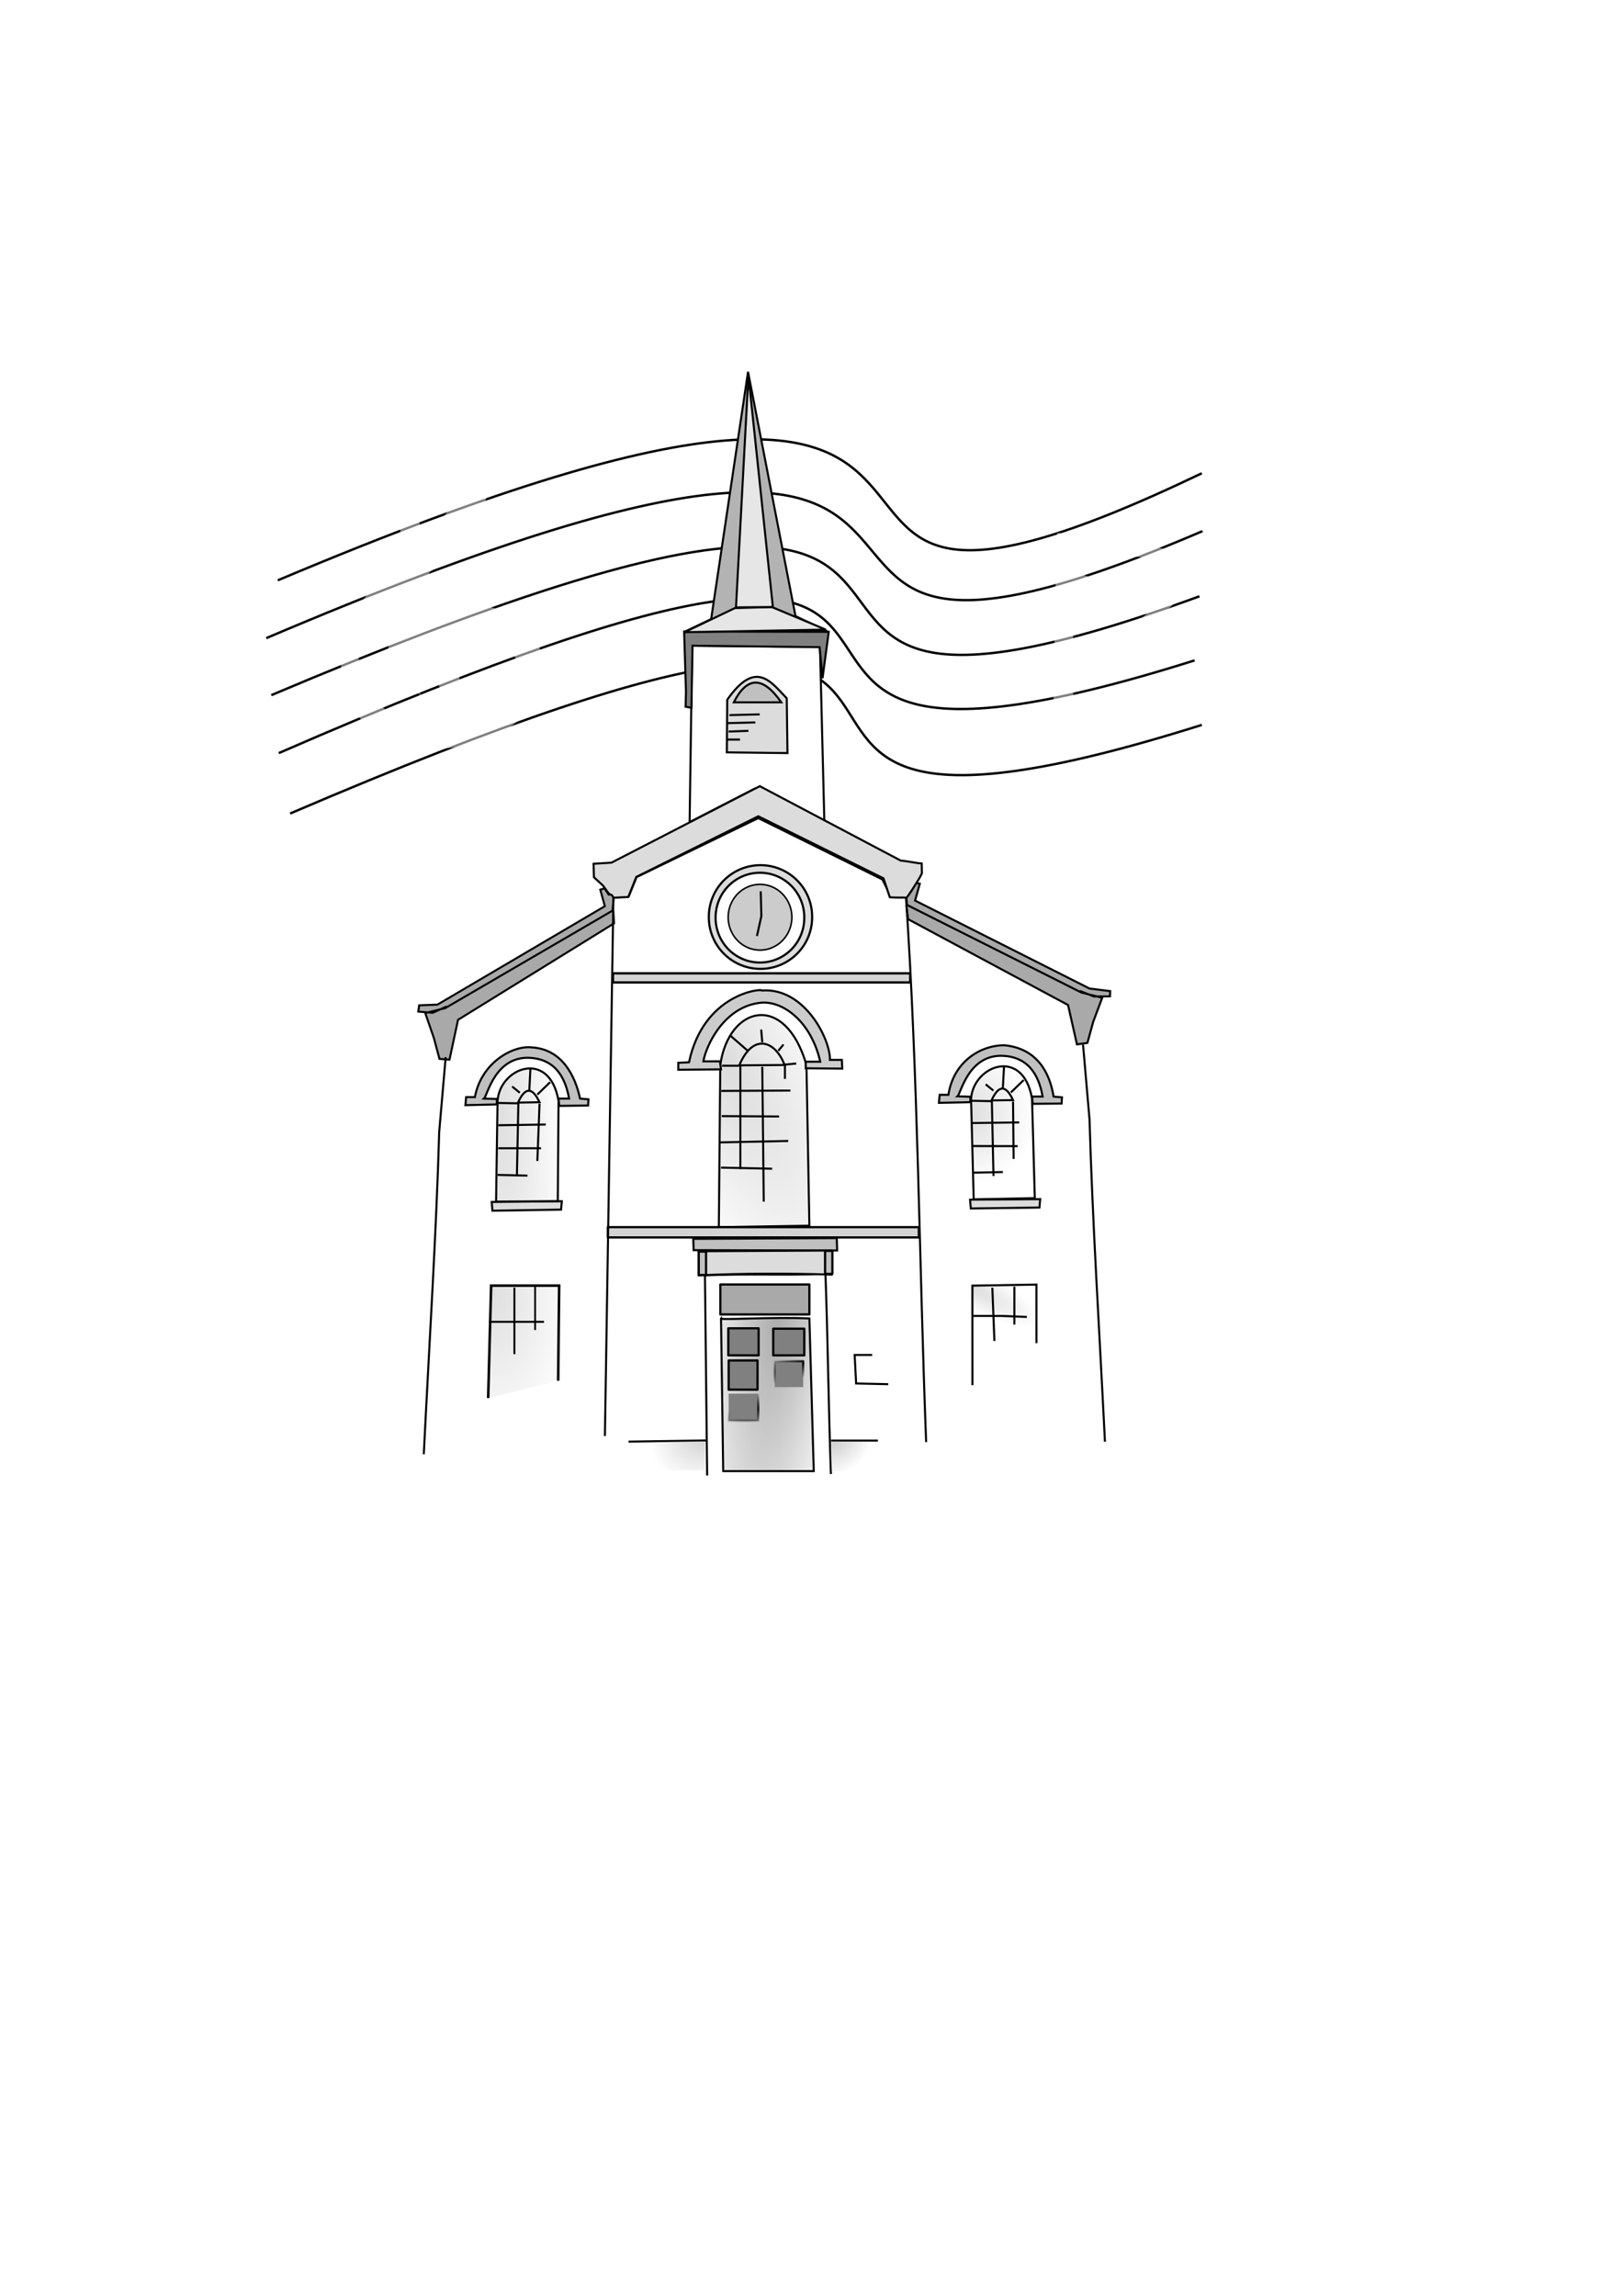 <?xml version="1.0" encoding="UTF-8" standalone="no"?>
<!-- Created with Inkscape (http://www.inkscape.org/) -->

<svg
   xmlns:dc="http://purl.org/dc/elements/1.1/"
   xmlns:cc="http://creativecommons.org/ns#"
   xmlns:rdf="http://www.w3.org/1999/02/22-rdf-syntax-ns#"
   xmlns:svg="http://www.w3.org/2000/svg"
   xmlns="http://www.w3.org/2000/svg"
   xmlns:xlink="http://www.w3.org/1999/xlink"
   xmlns:sodipodi="http://sodipodi.sourceforge.net/DTD/sodipodi-0.dtd"
   xmlns:inkscape="http://www.inkscape.org/namespaces/inkscape"
   width="210mm"
   height="297mm"
   id="svg2"
   version="1.1"
   inkscape:version="0.48.4 r9939"
   sodipodi:docname="gottjark3.svg">
  <defs
     id="defs4">
    <linearGradient
       inkscape:collect="always"
       id="linearGradient7267">
      <stop
         style="stop-color:#cccccc;stop-opacity:1;"
         offset="0"
         id="stop7269" />
      <stop
         style="stop-color:#cccccc;stop-opacity:0;"
         offset="1"
         id="stop7271" />
    </linearGradient>
    <linearGradient
       inkscape:collect="always"
       id="linearGradient7257">
      <stop
         style="stop-color:#cccccc;stop-opacity:1;"
         offset="0"
         id="stop7259" />
      <stop
         style="stop-color:#cccccc;stop-opacity:0;"
         offset="1"
         id="stop7261" />
    </linearGradient>
    <linearGradient
       inkscape:collect="always"
       id="linearGradient5860">
      <stop
         style="stop-color:#a9a9a9;stop-opacity:1;"
         offset="0"
         id="stop5862" />
      <stop
         style="stop-color:#a9a9a9;stop-opacity:0;"
         offset="1"
         id="stop5864" />
    </linearGradient>
    <linearGradient
       inkscape:collect="always"
       id="linearGradient3524">
      <stop
         style="stop-color:#dcdcdc;stop-opacity:1;"
         offset="0"
         id="stop3526" />
      <stop
         style="stop-color:#dcdcdc;stop-opacity:0;"
         offset="1"
         id="stop3528" />
    </linearGradient>
    <linearGradient
       inkscape:collect="always"
       id="linearGradient3516">
      <stop
         style="stop-color:#dcdcdc;stop-opacity:1;"
         offset="0"
         id="stop3518" />
      <stop
         style="stop-color:#dcdcdc;stop-opacity:0;"
         offset="1"
         id="stop3520" />
    </linearGradient>
    <linearGradient
       inkscape:collect="always"
       id="linearGradient3508">
      <stop
         style="stop-color:#dcdcdc;stop-opacity:1;"
         offset="0"
         id="stop3510" />
      <stop
         style="stop-color:#dcdcdc;stop-opacity:0;"
         offset="1"
         id="stop3512" />
    </linearGradient>
    <linearGradient
       inkscape:collect="always"
       id="linearGradient3500">
      <stop
         style="stop-color:#dcdcdc;stop-opacity:1;"
         offset="0"
         id="stop3502" />
      <stop
         style="stop-color:#dcdcdc;stop-opacity:0;"
         offset="1"
         id="stop3504" />
    </linearGradient>
    <linearGradient
       inkscape:collect="always"
       id="linearGradient3494">
      <stop
         style="stop-color:#dcdcdc;stop-opacity:1;"
         offset="0"
         id="stop3496" />
      <stop
         style="stop-color:#dcdcdc;stop-opacity:0;"
         offset="1"
         id="stop3498" />
    </linearGradient>
    <linearGradient
       inkscape:collect="always"
       id="linearGradient3470">
      <stop
         style="stop-color:#000000;stop-opacity:1;"
         offset="0"
         id="stop3472" />
      <stop
         style="stop-color:#000000;stop-opacity:0;"
         offset="1"
         id="stop3474" />
    </linearGradient>
    <linearGradient
       inkscape:collect="always"
       id="linearGradient3462">
      <stop
         style="stop-color:#000000;stop-opacity:1;"
         offset="0"
         id="stop3464" />
      <stop
         style="stop-color:#000000;stop-opacity:0;"
         offset="1"
         id="stop3466" />
    </linearGradient>
    <filter
       id="filter6055"
       inkscape:label="Translucent"
       inkscape:menu="Bevels"
       inkscape:menu-tooltip="Illuminated translucent plastic or glass effect"
       x="-0.25"
       y="-0.25"
       width="1.5"
       height="1.5"
       color-interpolation-filters="sRGB">
      <feBlend
         id="feBlend6057"
         in2="SourceGraphic"
         mode="screen"
         result="result1" />
      <feGaussianBlur
         id="feGaussianBlur6059"
         stdDeviation="8"
         result="result6" />
      <feComposite
         id="feComposite6061"
         in2="SourceGraphic"
         operator="xor"
         in="result6" />
      <feGaussianBlur
         id="feGaussianBlur6063"
         stdDeviation="5"
         result="result2" />
      <feComposite
         id="feComposite6065"
         in2="result1"
         operator="atop"
         result="result92" />
      <feComposite
         id="feComposite6067"
         in2="result92"
         operator="xor"
         in="result2"
         result="result4" />
      <feGaussianBlur
         id="feGaussianBlur6069"
         stdDeviation="1"
         result="result3"
         in="result4" />
      <feSpecularLighting
         id="feSpecularLighting6071"
         surfaceScale="3"
         specularConstant="1.5"
         specularExponent="45"
         result="result5">
        <fePointLight
           id="fePointLight6073"
           x="-5000"
           y="-8000"
           z="20000" />
      </feSpecularLighting>
      <feComposite
         id="feComposite6075"
         in2="SourceGraphic"
         operator="in"
         result="result93" />
      <feComposite
         id="feComposite6077"
         in2="result93"
         operator="arithmetic"
         k2="1"
         k3="2"
         in="result3"
         result="result94" />
      <feComposite
         id="feComposite6079"
         in2="result94"
         operator="atop"
         in="result5"
         result="result95" />
      <feBlend
         id="feBlend6081"
         in2="result95"
         mode="screen" />
    </filter>
    <filter
       id="filter6100"
       inkscape:label="Translucent"
       inkscape:menu="Bevels"
       inkscape:menu-tooltip="Illuminated translucent plastic or glass effect"
       x="-0.25"
       y="-0.25"
       width="1.5"
       height="1.5"
       color-interpolation-filters="sRGB">
      <feBlend
         id="feBlend6102"
         in2="SourceGraphic"
         mode="screen"
         result="result1" />
      <feGaussianBlur
         id="feGaussianBlur6104"
         stdDeviation="8"
         result="result6" />
      <feComposite
         id="feComposite6106"
         in2="SourceGraphic"
         operator="xor"
         in="result6" />
      <feGaussianBlur
         id="feGaussianBlur6108"
         stdDeviation="5"
         result="result2" />
      <feComposite
         id="feComposite6110"
         in2="result1"
         operator="atop"
         result="result92" />
      <feComposite
         id="feComposite6112"
         in2="result92"
         operator="xor"
         in="result2"
         result="result4" />
      <feGaussianBlur
         id="feGaussianBlur6114"
         stdDeviation="1"
         result="result3"
         in="result4" />
      <feSpecularLighting
         id="feSpecularLighting6116"
         surfaceScale="3"
         specularConstant="1.5"
         specularExponent="45"
         result="result5">
        <fePointLight
           id="fePointLight6118"
           x="-5000"
           y="-8000"
           z="20000" />
      </feSpecularLighting>
      <feComposite
         id="feComposite6120"
         in2="SourceGraphic"
         operator="in"
         result="result93" />
      <feComposite
         id="feComposite6122"
         in2="result93"
         operator="arithmetic"
         k2="1"
         k3="2"
         in="result3"
         result="result94" />
      <feComposite
         id="feComposite6124"
         in2="result94"
         operator="atop"
         in="result5"
         result="result95" />
      <feBlend
         id="feBlend6126"
         in2="result95"
         mode="screen" />
    </filter>
    <filter
       id="filter6427"
       y="-0.25"
       height="1.5"
       inkscape:menu-tooltip="Darkens the edge with an inner blur and adds a flexible glow"
       inkscape:menu="Shadows and Glows"
       inkscape:label="Dark and Glow"
       color-interpolation-filters="sRGB">
      <feGaussianBlur
         id="feGaussianBlur6429"
         stdDeviation="5"
         result="result6" />
      <feComposite
         id="feComposite6431"
         in2="result6"
         result="result8"
         in="SourceGraphic"
         operator="atop" />
      <feComposite
         id="feComposite6433"
         in2="SourceAlpha"
         result="result9"
         operator="over"
         in="result8" />
      <feColorMatrix
         id="feColorMatrix6435"
         values="1 0 0 0 0 0 1 0 0 0 0 0 1 0 0 0 0 0 1 0 "
         result="result10" />
      <feBlend
         id="feBlend6437"
         in2="result6"
         in="result10"
         mode="normal" />
    </filter>
    <filter
       id="filter6467"
       inkscape:label="Translucent"
       inkscape:menu="Bevels"
       inkscape:menu-tooltip="Illuminated translucent plastic or glass effect"
       x="-0.25"
       y="-0.25"
       width="1.5"
       height="1.5"
       color-interpolation-filters="sRGB">
      <feBlend
         id="feBlend6469"
         in2="SourceGraphic"
         mode="screen"
         result="result1" />
      <feGaussianBlur
         id="feGaussianBlur6471"
         stdDeviation="8"
         result="result6" />
      <feComposite
         id="feComposite6473"
         in2="SourceGraphic"
         operator="xor"
         in="result6" />
      <feGaussianBlur
         id="feGaussianBlur6475"
         stdDeviation="5"
         result="result2" />
      <feComposite
         id="feComposite6477"
         in2="result1"
         operator="atop"
         result="result92" />
      <feComposite
         id="feComposite6479"
         in2="result92"
         operator="xor"
         in="result2"
         result="result4" />
      <feGaussianBlur
         id="feGaussianBlur6481"
         stdDeviation="1"
         result="result3"
         in="result4" />
      <feSpecularLighting
         id="feSpecularLighting6483"
         surfaceScale="3"
         specularConstant="1.5"
         specularExponent="45"
         result="result5">
        <fePointLight
           id="fePointLight6485"
           x="-5000"
           y="-8000"
           z="20000" />
      </feSpecularLighting>
      <feComposite
         id="feComposite6487"
         in2="SourceGraphic"
         operator="in"
         result="result93" />
      <feComposite
         id="feComposite6489"
         in2="result93"
         operator="arithmetic"
         k2="1"
         k3="2"
         in="result3"
         result="result94" />
      <feComposite
         id="feComposite6491"
         in2="result94"
         operator="atop"
         in="result5"
         result="result95" />
      <feBlend
         id="feBlend6493"
         in2="result95"
         mode="screen" />
    </filter>
    <filter
       id="filter6467-3"
       inkscape:label="Translucent"
       inkscape:menu="Bevels"
       inkscape:menu-tooltip="Illuminated translucent plastic or glass effect"
       x="-0.25"
       y="-0.25"
       width="1.5"
       height="1.5"
       color-interpolation-filters="sRGB">
      <feBlend
         id="feBlend6469-3"
         in2="SourceGraphic"
         mode="screen"
         result="result1" />
      <feGaussianBlur
         id="feGaussianBlur6471-1"
         stdDeviation="8"
         result="result6" />
      <feComposite
         id="feComposite6473-1"
         in2="SourceGraphic"
         operator="xor"
         in="result6" />
      <feGaussianBlur
         id="feGaussianBlur6475-9"
         stdDeviation="5"
         result="result2" />
      <feComposite
         id="feComposite6477-5"
         in2="result1"
         operator="atop"
         result="result92" />
      <feComposite
         id="feComposite6479-0"
         in2="result92"
         operator="xor"
         in="result2"
         result="result4" />
      <feGaussianBlur
         id="feGaussianBlur6481-0"
         stdDeviation="1"
         result="result3"
         in="result4" />
      <feSpecularLighting
         id="feSpecularLighting6483-5"
         surfaceScale="3"
         specularConstant="1.5"
         specularExponent="45"
         result="result5">
        <fePointLight
           id="fePointLight6485-5"
           x="-5000"
           y="-8000"
           z="20000" />
      </feSpecularLighting>
      <feComposite
         id="feComposite6487-7"
         in2="SourceGraphic"
         operator="in"
         result="result93" />
      <feComposite
         k4="0"
         k1="0"
         id="feComposite6489-3"
         in2="result93"
         operator="arithmetic"
         k2="1"
         k3="2"
         in="result3"
         result="result94" />
      <feComposite
         id="feComposite6491-7"
         in2="result94"
         operator="atop"
         in="result5"
         result="result95" />
      <feBlend
         id="feBlend6493-2"
         in2="result95"
         mode="screen" />
    </filter>
    <filter
       id="filter6467-3-1"
       inkscape:label="Translucent"
       inkscape:menu="Bevels"
       inkscape:menu-tooltip="Illuminated translucent plastic or glass effect"
       x="-0.25"
       y="-0.25"
       width="1.5"
       height="1.5"
       color-interpolation-filters="sRGB">
      <feBlend
         id="feBlend6469-3-0"
         in2="SourceGraphic"
         mode="screen"
         result="result1" />
      <feGaussianBlur
         id="feGaussianBlur6471-1-2"
         stdDeviation="8"
         result="result6" />
      <feComposite
         id="feComposite6473-1-0"
         in2="SourceGraphic"
         operator="xor"
         in="result6" />
      <feGaussianBlur
         id="feGaussianBlur6475-9-9"
         stdDeviation="5"
         result="result2" />
      <feComposite
         id="feComposite6477-5-5"
         in2="result1"
         operator="atop"
         result="result92" />
      <feComposite
         id="feComposite6479-0-9"
         in2="result92"
         operator="xor"
         in="result2"
         result="result4" />
      <feGaussianBlur
         id="feGaussianBlur6481-0-7"
         stdDeviation="1"
         result="result3"
         in="result4" />
      <feSpecularLighting
         id="feSpecularLighting6483-5-4"
         surfaceScale="3"
         specularConstant="1.5"
         specularExponent="45"
         result="result5">
        <fePointLight
           id="fePointLight6485-5-1"
           x="-5000"
           y="-8000"
           z="20000" />
      </feSpecularLighting>
      <feComposite
         id="feComposite6487-7-5"
         in2="SourceGraphic"
         operator="in"
         result="result93" />
      <feComposite
         k4="0"
         k1="0"
         id="feComposite6489-3-6"
         in2="result93"
         operator="arithmetic"
         k2="1"
         k3="2"
         in="result3"
         result="result94" />
      <feComposite
         id="feComposite6491-7-6"
         in2="result94"
         operator="atop"
         in="result5"
         result="result95" />
      <feBlend
         id="feBlend6493-2-3"
         in2="result95"
         mode="screen" />
    </filter>
    <filter
       id="filter6467-3-6"
       inkscape:label="Translucent"
       inkscape:menu="Bevels"
       inkscape:menu-tooltip="Illuminated translucent plastic or glass effect"
       x="-0.25"
       y="-0.25"
       width="1.5"
       height="1.5"
       color-interpolation-filters="sRGB">
      <feBlend
         id="feBlend6469-3-7"
         in2="SourceGraphic"
         mode="screen"
         result="result1" />
      <feGaussianBlur
         id="feGaussianBlur6471-1-3"
         stdDeviation="8"
         result="result6" />
      <feComposite
         id="feComposite6473-1-05"
         in2="SourceGraphic"
         operator="xor"
         in="result6" />
      <feGaussianBlur
         id="feGaussianBlur6475-9-8"
         stdDeviation="5"
         result="result2" />
      <feComposite
         id="feComposite6477-5-0"
         in2="result1"
         operator="atop"
         result="result92" />
      <feComposite
         id="feComposite6479-0-7"
         in2="result92"
         operator="xor"
         in="result2"
         result="result4" />
      <feGaussianBlur
         id="feGaussianBlur6481-0-4"
         stdDeviation="1"
         result="result3"
         in="result4" />
      <feSpecularLighting
         id="feSpecularLighting6483-5-2"
         surfaceScale="3"
         specularConstant="1.5"
         specularExponent="45"
         result="result5">
        <fePointLight
           id="fePointLight6485-5-4"
           x="-5000"
           y="-8000"
           z="20000" />
      </feSpecularLighting>
      <feComposite
         id="feComposite6487-7-2"
         in2="SourceGraphic"
         operator="in"
         result="result93" />
      <feComposite
         k4="0"
         k1="0"
         id="feComposite6489-3-0"
         in2="result93"
         operator="arithmetic"
         k2="1"
         k3="2"
         in="result3"
         result="result94" />
      <feComposite
         id="feComposite6491-7-67"
         in2="result94"
         operator="atop"
         in="result5"
         result="result95" />
      <feBlend
         id="feBlend6493-2-2"
         in2="result95"
         mode="screen" />
    </filter>
    <filter
       id="filter6467-3-3"
       inkscape:label="Translucent"
       inkscape:menu="Bevels"
       inkscape:menu-tooltip="Illuminated translucent plastic or glass effect"
       x="-0.25"
       y="-0.25"
       width="1.5"
       height="1.5"
       color-interpolation-filters="sRGB">
      <feBlend
         id="feBlend6469-3-4"
         in2="SourceGraphic"
         mode="screen"
         result="result1" />
      <feGaussianBlur
         id="feGaussianBlur6471-1-1"
         stdDeviation="8"
         result="result6" />
      <feComposite
         id="feComposite6473-1-7"
         in2="SourceGraphic"
         operator="xor"
         in="result6" />
      <feGaussianBlur
         id="feGaussianBlur6475-9-7"
         stdDeviation="5"
         result="result2" />
      <feComposite
         id="feComposite6477-5-9"
         in2="result1"
         operator="atop"
         result="result92" />
      <feComposite
         id="feComposite6479-0-6"
         in2="result92"
         operator="xor"
         in="result2"
         result="result4" />
      <feGaussianBlur
         id="feGaussianBlur6481-0-42"
         stdDeviation="1"
         result="result3"
         in="result4" />
      <feSpecularLighting
         id="feSpecularLighting6483-5-9"
         surfaceScale="3"
         specularConstant="1.5"
         specularExponent="45"
         result="result5">
        <fePointLight
           id="fePointLight6485-5-0"
           x="-5000"
           y="-8000"
           z="20000" />
      </feSpecularLighting>
      <feComposite
         id="feComposite6487-7-0"
         in2="SourceGraphic"
         operator="in"
         result="result93" />
      <feComposite
         k4="0"
         k1="0"
         id="feComposite6489-3-5"
         in2="result93"
         operator="arithmetic"
         k2="1"
         k3="2"
         in="result3"
         result="result94" />
      <feComposite
         id="feComposite6491-7-1"
         in2="result94"
         operator="atop"
         in="result5"
         result="result95" />
      <feBlend
         id="feBlend6493-2-21"
         in2="result95"
         mode="screen" />
    </filter>
    <radialGradient
       inkscape:collect="always"
       xlink:href="#linearGradient7257"
       id="radialGradient7263"
       cx="343.5"
       cy="713.033"
       fx="343.5"
       fy="713.033"
       r="15.463"
       gradientTransform="matrix(-1.643,0.796,-0.662,-1.367,1381.473,1401.95)"
       gradientUnits="userSpaceOnUse" />
    <radialGradient
       inkscape:collect="always"
       xlink:href="#linearGradient7267"
       id="radialGradient7273"
       cx="373.588"
       cy="735.916"
       fx="373.588"
       fy="735.916"
       r="10.25"
       gradientTransform="matrix(0.878,1.317,-1.666,1.111,1305.864,-604.955)"
       gradientUnits="userSpaceOnUse" />
    <filter
       id="filter7301"
       inkscape:label="Specular light"
       inkscape:menu="ABCs"
       inkscape:menu-tooltip="Basic specular bevel to use for building textures"
       color-interpolation-filters="sRGB">
      <feGaussianBlur
         id="feGaussianBlur7303"
         result="result0"
         in="SourceAlpha"
         stdDeviation="6" />
      <feSpecularLighting
         id="feSpecularLighting7305"
         specularExponent="25"
         specularConstant="1"
         surfaceScale="10"
         lighting-color="rgb(255,255,255)"
         result="result1"
         in="result0">
        <feDistantLight
           id="feDistantLight7307"
           azimuth="235"
           elevation="45" />
      </feSpecularLighting>
      <feComposite
         id="feComposite7309"
         in2="result1"
         k3="1"
         k2="1"
         operator="arithmetic"
         result="result4"
         in="SourceGraphic" />
      <feComposite
         id="feComposite7311"
         in2="SourceAlpha"
         operator="in"
         result="result2"
         in="result4" />
    </filter>
    <filter
       id="filter7313"
       inkscape:label="Specular light"
       inkscape:menu="ABCs"
       inkscape:menu-tooltip="Basic specular bevel to use for building textures"
       color-interpolation-filters="sRGB">
      <feGaussianBlur
         id="feGaussianBlur7315"
         result="result0"
         in="SourceAlpha"
         stdDeviation="6" />
      <feSpecularLighting
         id="feSpecularLighting7317"
         specularExponent="25"
         specularConstant="1"
         surfaceScale="10"
         lighting-color="rgb(255,255,255)"
         result="result1"
         in="result0">
        <feDistantLight
           id="feDistantLight7319"
           azimuth="235"
           elevation="45" />
      </feSpecularLighting>
      <feComposite
         id="feComposite7321"
         in2="result1"
         k3="1"
         k2="1"
         operator="arithmetic"
         result="result4"
         in="SourceGraphic" />
      <feComposite
         id="feComposite7323"
         in2="SourceAlpha"
         operator="in"
         result="result2"
         in="result4" />
    </filter>
    <radialGradient
       inkscape:collect="always"
       xlink:href="#linearGradient3524"
       id="radialGradient7351"
       gradientUnits="userSpaceOnUse"
       gradientTransform="matrix(2.004,1.05,-0.289,0.535,-325.674,-204.734)"
       cx="486.786"
       cy="604.185"
       fx="486.786"
       fy="604.185"
       r="16.662" />
    <radialGradient
       inkscape:collect="always"
       xlink:href="#linearGradient3516"
       id="radialGradient7354"
       gradientUnits="userSpaceOnUse"
       gradientTransform="matrix(1.301,4.145,-1.905,1.84,1067.114,-1507.93)"
       cx="246.786"
       cy="603.671"
       fx="246.786"
       fy="603.671"
       r="18.683" />
    <radialGradient
       inkscape:collect="always"
       xlink:href="#linearGradient3508"
       id="radialGradient7371"
       gradientUnits="userSpaceOnUse"
       gradientTransform="matrix(1.354,1.725,-1.649,1.294,693.745,-974.819)"
       cx="482.857"
       cy="530.574"
       fx="482.857"
       fy="530.574"
       r="15.768" />
    <radialGradient
       inkscape:collect="always"
       xlink:href="#linearGradient3462"
       id="radialGradient7376"
       gradientUnits="userSpaceOnUse"
       gradientTransform="matrix(-2.922,1.234,-0.358,-0.847,1737.865,776.49)"
       cx="384.868"
       cy="665.905"
       fx="384.868"
       fy="665.905"
       r="7.778" />
    <radialGradient
       inkscape:collect="always"
       xlink:href="#linearGradient3470"
       id="radialGradient7379"
       gradientUnits="userSpaceOnUse"
       gradientTransform="matrix(-3.43,1.076,-0.274,-0.875,1954.815,796.237)"
       cx="403.556"
       cy="644.781"
       fx="403.556"
       fy="644.781"
       r="7.51" />
    <radialGradient
       inkscape:collect="always"
       xlink:href="#linearGradient3500"
       id="radialGradient7421"
       gradientUnits="userSpaceOnUse"
       gradientTransform="matrix(0.951,10.781,-2.088,0.184,1095.611,-2273.649)"
       cx="251.429"
       cy="523.54"
       fx="251.429"
       fy="523.54"
       r="15.768" />
    <radialGradient
       inkscape:collect="always"
       xlink:href="#linearGradient5860"
       id="radialGradient7435"
       gradientUnits="userSpaceOnUse"
       gradientTransform="matrix(-0.741,7.449,-1.628,-0.162,1700.717,-2173.291)"
       cx="390.929"
       cy="632.723"
       fx="390.929"
       fy="632.723"
       r="23.19" />
    <radialGradient
       inkscape:collect="always"
       xlink:href="#linearGradient3494"
       id="radialGradient7438"
       gradientUnits="userSpaceOnUse"
       gradientTransform="matrix(2.713,5.804,-2.094,0.979,444.265,-2098.386)"
       cx="364.286"
       cy="514.765"
       fx="364.286"
       fy="514.765"
       r="22.643" />
    <filter
       id="filter7496"
       inkscape:label="Warm inside"
       inkscape:menu="Morphology"
       inkscape:menu-tooltip="Blurred colorized contour, filled inside"
       color-interpolation-filters="sRGB">
      <feColorMatrix
         id="feColorMatrix7498"
         values="1 0 0 0 0 0 1 0 0 0 0 0 1 0 0 0 0 0 1 0 "
         result="fbSourceGraphic" />
      <feGaussianBlur
         id="feGaussianBlur7500"
         stdDeviation="3"
         result="result1" />
      <feOffset
         id="feOffset7502"
         dx="2"
         dy="2"
         result="result6" />
      <feComposite
         id="feComposite7504"
         in2="result1"
         k2="2"
         operator="in"
         result="result2"
         in="result6" />
      <feColorMatrix
         id="feColorMatrix7506"
         values="110"
         result="result3"
         type="hueRotate" />
      <feBlend
         id="feBlend7508"
         in2="result3"
         mode="screen"
         in="result2"
         result="result4" />
      <feConvolveMatrix
         id="feConvolveMatrix7510"
         order="3 3"
         kernelMatrix="-2 0 2 0 4 0 2 0 2"
         divisor="2"
         bias="0"
         targetX="0"
         in="result4"
         result="result5" />
      <feComposite
         id="feComposite7512"
         in2="result5"
         operator="atop"
         in="result2" />
    </filter>
    <filter
       id="filter7514"
       inkscape:label="Warm inside"
       inkscape:menu="Morphology"
       inkscape:menu-tooltip="Blurred colorized contour, filled inside"
       color-interpolation-filters="sRGB">
      <feColorMatrix
         id="feColorMatrix7516"
         values="1 0 0 0 0 0 1 0 0 0 0 0 1 0 0 0 0 0 1 0 "
         result="fbSourceGraphic" />
      <feGaussianBlur
         id="feGaussianBlur7518"
         stdDeviation="3"
         result="result1" />
      <feOffset
         id="feOffset7520"
         dx="2"
         dy="2"
         result="result6" />
      <feComposite
         id="feComposite7522"
         in2="result1"
         k2="2"
         operator="in"
         result="result2"
         in="result6" />
      <feColorMatrix
         id="feColorMatrix7524"
         values="110"
         result="result3"
         type="hueRotate" />
      <feBlend
         id="feBlend7526"
         in2="result3"
         mode="screen"
         in="result2"
         result="result4" />
      <feConvolveMatrix
         id="feConvolveMatrix7528"
         order="3 3"
         kernelMatrix="-2 0 2 0 4 0 2 0 2"
         divisor="2"
         bias="0"
         targetX="0"
         in="result4"
         result="result5" />
      <feComposite
         id="feComposite7530"
         in2="result5"
         operator="atop"
         in="result2" />
    </filter>
    <filter
       id="filter7558"
       inkscape:label="Raised border"
       inkscape:menu="Bevels"
       inkscape:menu-tooltip="Strongly raised border around a flat surface"
       height="1.5"
       width="1.5"
       y="-0.25"
       x="-0.25"
       color-interpolation-filters="sRGB">
      <feGaussianBlur
         id="feGaussianBlur7560"
         stdDeviation="4"
         result="result1" />
      <feComposite
         id="feComposite7562"
         in2="result1"
         in="result1"
         result="result4"
         operator="in" />
      <feGaussianBlur
         id="feGaussianBlur7564"
         stdDeviation="2"
         result="result6"
         in="result4" />
      <feComposite
         id="feComposite7566"
         in2="result4"
         operator="xor"
         in="result6"
         result="result8" />
      <feComposite
         id="feComposite7568"
         in2="result8"
         operator="atop"
         result="fbSourceGraphic"
         in="result4" />
      <feSpecularLighting
         id="feSpecularLighting7570"
         specularExponent="10"
         specularConstant="1.3"
         surfaceScale="3"
         lighting-color="rgb(255,255,255)"
         result="result1"
         in="fbSourceGraphic">
        <feDistantLight
           id="feDistantLight7572"
           azimuth="235"
           elevation="55" />
      </feSpecularLighting>
      <feComposite
         id="feComposite7574"
         in2="fbSourceGraphic"
         operator="atop"
         result="result2"
         in="result1" />
      <feComposite
         id="feComposite7576"
         in2="result2"
         k3="1"
         k2="1"
         operator="arithmetic"
         result="result4"
         in="fbSourceGraphic" />
      <feComposite
         id="feComposite7578"
         in2="SourceGraphic"
         operator="over"
         in="result4"
         result="result9" />
      <feBlend
         id="feBlend7580"
         in2="result2"
         mode="multiply" />
    </filter>
    <filter
       id="filter7582"
       inkscape:label="Ridged border"
       inkscape:menu="Bevels"
       inkscape:menu-tooltip="Ridged border with inner bevel"
       color-interpolation-filters="sRGB">
      <feMorphology
         id="feMorphology7584"
         radius="4.3"
         in="SourceAlpha"
         result="result91" />
      <feComposite
         id="feComposite7586"
         in2="result91"
         operator="out"
         in="SourceGraphic" />
      <feGaussianBlur
         id="feGaussianBlur7588"
         result="result0"
         stdDeviation="1.2" />
      <feDiffuseLighting
         id="feDiffuseLighting7590"
         diffuseConstant="1"
         result="result92">
        <feDistantLight
           id="feDistantLight7592"
           elevation="66"
           azimuth="225" />
      </feDiffuseLighting>
      <feBlend
         id="feBlend7594"
         in2="SourceGraphic"
         mode="multiply"
         result="result93" />
      <feComposite
         id="feComposite7596"
         in2="SourceAlpha"
         operator="in" />
    </filter>
    <filter
       id="filter7598"
       inkscape:label="Ridged border"
       inkscape:menu="Bevels"
       inkscape:menu-tooltip="Ridged border with inner bevel"
       color-interpolation-filters="sRGB">
      <feMorphology
         id="feMorphology7600"
         radius="4.3"
         in="SourceAlpha"
         result="result91" />
      <feComposite
         id="feComposite7602"
         in2="result91"
         operator="out"
         in="SourceGraphic" />
      <feGaussianBlur
         id="feGaussianBlur7604"
         result="result0"
         stdDeviation="1.2" />
      <feDiffuseLighting
         id="feDiffuseLighting7606"
         diffuseConstant="1"
         result="result92">
        <feDistantLight
           id="feDistantLight7608"
           elevation="66"
           azimuth="225" />
      </feDiffuseLighting>
      <feBlend
         id="feBlend7610"
         in2="SourceGraphic"
         mode="multiply"
         result="result93" />
      <feComposite
         id="feComposite7612"
         in2="SourceAlpha"
         operator="in" />
    </filter>
    <filter
       id="filter7614"
       inkscape:label="Ridged border"
       inkscape:menu="Bevels"
       inkscape:menu-tooltip="Ridged border with inner bevel"
       color-interpolation-filters="sRGB">
      <feMorphology
         id="feMorphology7616"
         radius="4.3"
         in="SourceAlpha"
         result="result91" />
      <feComposite
         id="feComposite7618"
         in2="result91"
         operator="out"
         in="SourceGraphic" />
      <feGaussianBlur
         id="feGaussianBlur7620"
         result="result0"
         stdDeviation="1.2" />
      <feDiffuseLighting
         id="feDiffuseLighting7622"
         diffuseConstant="1"
         result="result92">
        <feDistantLight
           id="feDistantLight7624"
           elevation="66"
           azimuth="225" />
      </feDiffuseLighting>
      <feBlend
         id="feBlend7626"
         in2="SourceGraphic"
         mode="multiply"
         result="result93" />
      <feComposite
         id="feComposite7628"
         in2="SourceAlpha"
         operator="in" />
    </filter>
    <filter
       id="filter7630"
       inkscape:label="Raised border"
       inkscape:menu="Bevels"
       inkscape:menu-tooltip="Strongly raised border around a flat surface"
       height="1.5"
       width="1.5"
       y="-0.25"
       x="-0.25"
       color-interpolation-filters="sRGB">
      <feGaussianBlur
         id="feGaussianBlur7632"
         stdDeviation="4"
         result="result1" />
      <feComposite
         id="feComposite7634"
         in2="result1"
         in="result1"
         result="result4"
         operator="in" />
      <feGaussianBlur
         id="feGaussianBlur7636"
         stdDeviation="2"
         result="result6"
         in="result4" />
      <feComposite
         id="feComposite7638"
         in2="result4"
         operator="xor"
         in="result6"
         result="result8" />
      <feComposite
         id="feComposite7640"
         in2="result8"
         operator="atop"
         result="fbSourceGraphic"
         in="result4" />
      <feSpecularLighting
         id="feSpecularLighting7642"
         specularExponent="10"
         specularConstant="1.3"
         surfaceScale="3"
         lighting-color="rgb(255,255,255)"
         result="result1"
         in="fbSourceGraphic">
        <feDistantLight
           id="feDistantLight7644"
           azimuth="235"
           elevation="55" />
      </feSpecularLighting>
      <feComposite
         id="feComposite7646"
         in2="fbSourceGraphic"
         operator="atop"
         result="result2"
         in="result1" />
      <feComposite
         id="feComposite7648"
         in2="result2"
         k3="1"
         k2="1"
         operator="arithmetic"
         result="result4"
         in="fbSourceGraphic" />
      <feComposite
         id="feComposite7650"
         in2="SourceGraphic"
         operator="over"
         in="result4"
         result="result9" />
      <feBlend
         id="feBlend7652"
         in2="result2"
         mode="multiply" />
    </filter>
    <filter
       id="filter7654"
       inkscape:label="Ridged border"
       inkscape:menu="Bevels"
       inkscape:menu-tooltip="Ridged border with inner bevel"
       color-interpolation-filters="sRGB">
      <feMorphology
         id="feMorphology7656"
         radius="4.3"
         in="SourceAlpha"
         result="result91" />
      <feComposite
         id="feComposite7658"
         in2="result91"
         operator="out"
         in="SourceGraphic" />
      <feGaussianBlur
         id="feGaussianBlur7660"
         result="result0"
         stdDeviation="1.2" />
      <feDiffuseLighting
         id="feDiffuseLighting7662"
         diffuseConstant="1"
         result="result92">
        <feDistantLight
           id="feDistantLight7664"
           elevation="66"
           azimuth="225" />
      </feDiffuseLighting>
      <feBlend
         id="feBlend7666"
         in2="SourceGraphic"
         mode="multiply"
         result="result93" />
      <feComposite
         id="feComposite7668"
         in2="SourceAlpha"
         operator="in" />
    </filter>
    <filter
       id="filter7838"
       inkscape:label="Bloom"
       inkscape:menu="Bevels"
       inkscape:menu-tooltip="Soft, cushion-like bevel with matte highlights"
       color-interpolation-filters="sRGB">
      <feGaussianBlur
         id="feGaussianBlur7840"
         result="result1"
         in="SourceAlpha"
         stdDeviation="2.2" />
      <feSpecularLighting
         id="feSpecularLighting7842"
         result="result0"
         specularExponent="18.1"
         specularConstant="2"
         surfaceScale="5">
        <feDistantLight
           id="feDistantLight7844"
           azimuth="225"
           elevation="24" />
      </feSpecularLighting>
      <feComposite
         id="feComposite7846"
         in2="SourceAlpha"
         result="result6"
         operator="in" />
      <feMorphology
         id="feMorphology7848"
         radius="5.7"
         operator="dilate" />
      <feGaussianBlur
         id="feGaussianBlur7850"
         result="result11"
         stdDeviation="5.7" />
      <feDiffuseLighting
         id="feDiffuseLighting7852"
         surfaceScale="5"
         result="result3"
         diffuseConstant="2"
         in="result1">
        <feDistantLight
           id="feDistantLight7854"
           elevation="25"
           azimuth="225" />
      </feDiffuseLighting>
      <feBlend
         id="feBlend7856"
         in2="SourceGraphic"
         result="result7"
         mode="multiply"
         in="result3" />
      <feComposite
         id="feComposite7858"
         in2="SourceAlpha"
         in="result7"
         operator="in"
         result="result91" />
      <feBlend
         id="feBlend7860"
         in2="result91"
         result="result9"
         mode="lighten"
         in="result6" />
      <feComposite
         id="feComposite7862"
         in2="result9"
         in="result11" />
    </filter>
    <filter
       id="filter7864"
       inkscape:label="Bloom"
       inkscape:menu="Bevels"
       inkscape:menu-tooltip="Soft, cushion-like bevel with matte highlights"
       color-interpolation-filters="sRGB">
      <feGaussianBlur
         id="feGaussianBlur7866"
         result="result1"
         in="SourceAlpha"
         stdDeviation="2.2" />
      <feSpecularLighting
         id="feSpecularLighting7868"
         result="result0"
         specularExponent="18.1"
         specularConstant="2"
         surfaceScale="5">
        <feDistantLight
           id="feDistantLight7870"
           azimuth="225"
           elevation="24" />
      </feSpecularLighting>
      <feComposite
         id="feComposite7872"
         in2="SourceAlpha"
         result="result6"
         operator="in" />
      <feMorphology
         id="feMorphology7874"
         radius="5.7"
         operator="dilate" />
      <feGaussianBlur
         id="feGaussianBlur7876"
         result="result11"
         stdDeviation="5.7" />
      <feDiffuseLighting
         id="feDiffuseLighting7878"
         surfaceScale="5"
         result="result3"
         diffuseConstant="2"
         in="result1">
        <feDistantLight
           id="feDistantLight7880"
           elevation="25"
           azimuth="225" />
      </feDiffuseLighting>
      <feBlend
         id="feBlend7882"
         in2="SourceGraphic"
         result="result7"
         mode="multiply"
         in="result3" />
      <feComposite
         id="feComposite7884"
         in2="SourceAlpha"
         in="result7"
         operator="in"
         result="result91" />
      <feBlend
         id="feBlend7886"
         in2="result91"
         result="result9"
         mode="lighten"
         in="result6" />
      <feComposite
         id="feComposite7888"
         in2="result9"
         in="result11" />
    </filter>
    <filter
       id="filter7918"
       inkscape:label="Translucent"
       inkscape:menu="Bevels"
       inkscape:menu-tooltip="Illuminated translucent plastic or glass effect"
       x="-0.25"
       y="-0.25"
       width="1.5"
       height="1.5"
       color-interpolation-filters="sRGB">
      <feBlend
         id="feBlend7920"
         in2="SourceGraphic"
         mode="screen"
         result="result1" />
      <feGaussianBlur
         id="feGaussianBlur7922"
         stdDeviation="8"
         result="result6" />
      <feComposite
         id="feComposite7924"
         in2="SourceGraphic"
         operator="xor"
         in="result6" />
      <feGaussianBlur
         id="feGaussianBlur7926"
         stdDeviation="5"
         result="result2" />
      <feComposite
         id="feComposite7928"
         in2="result1"
         operator="atop"
         result="result92" />
      <feComposite
         id="feComposite7930"
         in2="result92"
         operator="xor"
         in="result2"
         result="result4" />
      <feGaussianBlur
         id="feGaussianBlur7932"
         stdDeviation="1"
         result="result3"
         in="result4" />
      <feSpecularLighting
         id="feSpecularLighting7934"
         surfaceScale="3"
         specularConstant="1.5"
         specularExponent="45"
         result="result5">
        <fePointLight
           id="fePointLight7936"
           x="-5000"
           y="-8000"
           z="20000" />
      </feSpecularLighting>
      <feComposite
         id="feComposite7938"
         in2="SourceGraphic"
         operator="in"
         result="result93" />
      <feComposite
         id="feComposite7940"
         in2="result93"
         operator="arithmetic"
         k2="1"
         k3="2"
         in="result3"
         result="result94" />
      <feComposite
         id="feComposite7942"
         in2="result94"
         operator="atop"
         in="result5"
         result="result95" />
      <feBlend
         id="feBlend7944"
         in2="result95"
         mode="screen" />
    </filter>
    <filter
       id="filter7946"
       inkscape:label="Translucent"
       inkscape:menu="Bevels"
       inkscape:menu-tooltip="Illuminated translucent plastic or glass effect"
       x="-0.25"
       y="-0.25"
       width="1.5"
       height="1.5"
       color-interpolation-filters="sRGB">
      <feBlend
         id="feBlend7948"
         in2="SourceGraphic"
         mode="screen"
         result="result1" />
      <feGaussianBlur
         id="feGaussianBlur7950"
         stdDeviation="8"
         result="result6" />
      <feComposite
         id="feComposite7952"
         in2="SourceGraphic"
         operator="xor"
         in="result6" />
      <feGaussianBlur
         id="feGaussianBlur7954"
         stdDeviation="5"
         result="result2" />
      <feComposite
         id="feComposite7956"
         in2="result1"
         operator="atop"
         result="result92" />
      <feComposite
         id="feComposite7958"
         in2="result92"
         operator="xor"
         in="result2"
         result="result4" />
      <feGaussianBlur
         id="feGaussianBlur7960"
         stdDeviation="1"
         result="result3"
         in="result4" />
      <feSpecularLighting
         id="feSpecularLighting7962"
         surfaceScale="3"
         specularConstant="1.5"
         specularExponent="45"
         result="result5">
        <fePointLight
           id="fePointLight7964"
           x="-5000"
           y="-8000"
           z="20000" />
      </feSpecularLighting>
      <feComposite
         id="feComposite7966"
         in2="SourceGraphic"
         operator="in"
         result="result93" />
      <feComposite
         id="feComposite7968"
         in2="result93"
         operator="arithmetic"
         k2="1"
         k3="2"
         in="result3"
         result="result94" />
      <feComposite
         id="feComposite7970"
         in2="result94"
         operator="atop"
         in="result5"
         result="result95" />
      <feBlend
         id="feBlend7972"
         in2="result95"
         mode="screen" />
    </filter>
  </defs>
  <sodipodi:namedview
     id="base"
     pagecolor="#ffffff"
     bordercolor="#666666"
     borderopacity="1.0"
     inkscape:pageopacity="0.0"
     inkscape:pageshadow="2"
     inkscape:zoom="0.77539063"
     inkscape:cx="348.76472"
     inkscape:cy="651.05577"
     inkscape:document-units="px"
     inkscape:current-layer="layer1"
     showgrid="false"
     inkscape:window-width="1280"
     inkscape:window-height="961"
     inkscape:window-x="-8"
     inkscape:window-y="-8"
     inkscape:window-maximized="1" />
  <g
     inkscape:label="Laag 1"
     inkscape:groupmode="layer"
     id="layer1">
    <g
       id="g3387">
      <g
         transform="translate(5.414,-11.456)"
         id="g7167">
        <path
           sodipodi:nodetypes="cc"
           style="fill:none;stroke:#000000;stroke-width:1.166px;stroke-linecap:butt;stroke-linejoin:miter;stroke-opacity:1"
           d="M 130.449,295.188 C 570.968,109.381 310.978,372.782 582.314,242.862"
           id="path6128-9"
           inkscape:connector-curvature="0" />
        <path
           sodipodi:nodetypes="cc"
           style="fill:none;stroke:#000000;stroke-width:1.166px;stroke-linecap:butt;stroke-linejoin:miter;stroke-opacity:1"
           d="M 124.792,323.472 C 565.57,135.894 301.314,391.697 582.658,271.146"
           id="path6128-6"
           inkscape:connector-curvature="0" />
        <path
           sodipodi:nodetypes="cc"
           style="fill:none;stroke:#000000;stroke-width:1.166px;stroke-linecap:butt;stroke-linejoin:miter;stroke-opacity:1"
           d="M 136.449,409.225 C 573.09,222.155 270.131,464.375 582.314,365.899"
           id="path6128-0"
           inkscape:connector-curvature="0" />
        <path
           sodipodi:nodetypes="cc"
           style="fill:none;stroke:#000000;stroke-width:1.166px;stroke-linecap:butt;stroke-linejoin:miter;stroke-opacity:1"
           d="M 127.278,351.342 C 569.559,164.091 285.507,411.293 581.143,303.016"
           id="path6128-4"
           inkscape:connector-curvature="0" />
        <path
           sodipodi:nodetypes="cc"
           style="fill:none;stroke:#000000;stroke-width:1.166px;stroke-linecap:butt;stroke-linejoin:miter;stroke-opacity:1"
           d="M 130.907,379.682 C 569.38,188.701 272.231,431.063 578.772,334.356"
           id="path6128"
           inkscape:connector-curvature="0" />
        <path
           id="path5993"
           style="fill:#808080;stroke:none;filter:url(#filter7918)"
           d="m 480.641,396.548 c 8.853,8.607 148.465,60.464 95.972,-57.359 C 506.223,195.015 503.456,142.945 525.481,112.92 c 31.776,-24.206 35.303,14.245 19.193,43.437 -17.295,40.963 -78.302,52.948 -82.833,94.954 -2.58,75.8 126.796,59.276 138.391,16.162 8.218,-76.368 -174.334,-39.124 -77.782,10.102 m 0,0.063 c -54.954,-30.787 48.857,-63.408 62.629,-15.215 -11.595,34.126 -109.092,42.87 -111.117,-10.102 12.109,-41.211 78.902,-41.447 93.944,-106.066 12.871,-34.102 -9.79,-86.852 -54.548,-44.447 -28.476,27.841 -15.649,116.535 47.477,234.355 44.971,103.166 -63.025,55.117 -58.084,48.992 35.084,-18.128 11.361,-37.859 -15.138,-38.394 -4.052,-0.082 -71.419,7.208 -6.962,49.789"
           inkscape:connector-curvature="0"
           sodipodi:nodetypes="ccccccccccccccsc"
           transform="matrix(0.716,0,0,0.884,-169.389,108.93)" />
        <path
           style="fill:#808080;stroke:none;filter:url(#filter7946)"
           d="m 1038.033,374.954 c -0.59,107.292 -6.753,364.271 0,274.357 -50.516,-52.763 -125.211,11.914 -113.137,43.841 60.702,58.65 132.02,-23.155 132.936,-39.598 l 0,-219.203 c 68.643,-0.413 106.175,19.674 76.368,43.841 109.892,-41.097 -45.23,-50.645 -76.368,-74.953 l 0,-26.87 c 95.413,0.965 148.434,15.645 115.966,57.983 66.745,-74.602 -52.805,-68.643 -114.551,-87.681 l -19.799,-2.828 z"
           id="path6098"
           inkscape:connector-curvature="0"
           sodipodi:nodetypes="cccccccccccc"
           transform="matrix(0.426,0,0,0.314,68.808,164)" />
        <path
           sodipodi:type="star"
           style="fill:#999999;fill-opacity:1;fill-rule:nonzero;stroke:#000000;filter:url(#filter6467-3)"
           id="path6421-0"
           sodipodi:sides="5"
           sodipodi:cx="302.64169"
           sodipodi:cy="62.412693"
           sodipodi:r1="133.88496"
           sodipodi:r2="47.334011"
           sodipodi:arg1="0.91546714"
           sodipodi:arg2="1.4784476"
           inkscape:flatsided="false"
           inkscape:rounded="0"
           inkscape:randomized="0"
           d="m 384.234,168.563 -77.227,-59.018 -80.107,63.269 32.265,-91.685 -84.926,-56.635 97.168,2.354 27.619,-98.271 27.788,93.14 101.996,-4.1 -79.994,55.21 z"
           inkscape:transform-center-x="1.5897615"
           inkscape:transform-center-y="0.72775566"
           transform="matrix(0.12,0.098,-0.088,0.129,454.881,127.521)" />
      </g>
      <path
         sodipodi:nodetypes="cccccc"
         inkscape:connector-curvature="0"
         id="path2996"
         d="m 310.815,428.575 c -19.116,46.63 -10.952,202.381 -16.429,303.571 l 165,2.143 c -10,-102.143 -12.343,-280.857 -30,-306.429 l -58.571,-28.571 z"
         style="fill:none;stroke:none" />
      <path
         transform="matrix(1.051,0,0,1.057,-36.863,-5.612)"
         d="m 412.958,429.505 a 24.03,23.835 0 1 1 -48.059,0 24.03,23.835 0 1 1 48.059,0 z"
         sodipodi:ry="23.835497"
         sodipodi:rx="24.029575"
         sodipodi:cy="429.50504"
         sodipodi:cx="388.92856"
         id="path2998"
         style="fill:#dcdcdc;stroke:#000000"
         sodipodi:type="arc" />
      <path
         transform="matrix(1.087,0,0,1.113,-45.844,-25.557)"
         sodipodi:open="true"
         sodipodi:end="11.556193"
         sodipodi:start="5.2857428"
         d="m 390.158,415.075 a 12.143,12.5 0 1 1 -0.13,-0.086"
         sodipodi:ry="12.5"
         sodipodi:rx="12.142858"
         sodipodi:cy="425.57648"
         sodipodi:cx="383.57144"
         id="path3009"
         style="fill:none;stroke:#000000;stroke-width:1.091;stroke-linecap:round;stroke-linejoin:round;stroke-miterlimit:4;stroke-opacity:1;stroke-dasharray:none"
         sodipodi:type="arc" />
      <path
         sodipodi:nodetypes="ccccc"
         inkscape:connector-curvature="0"
         id="path3015"
         d="m 395.815,599.29 -44.286,0.714 0.714,-79.286 c 4.171,-29.134 31.767,-35.797 42.143,0 z"
         style="fill:url(#radialGradient7438);fill-opacity:1;stroke:#000000;stroke-width:1px;stroke-linecap:butt;stroke-linejoin:miter;stroke-opacity:1" />
      <path
         sodipodi:nodetypes="ccccc"
         inkscape:connector-curvature="0"
         id="path3017"
         d="m 353.672,719.29 44.286,0 -2.143,-74.643 c -17.859,-0.877 -44.133,0.943 -43.214,0 z"
         style="fill:url(#radialGradient7435);fill-opacity:1;stroke:#000000;stroke-width:1px;stroke-linecap:butt;stroke-linejoin:miter;stroke-opacity:1" />
      <path
         inkscape:connector-curvature="0"
         id="path3027"
         d="M 221.529,481.433 z"
         style="fill:none;stroke:#000000;stroke-width:1px;stroke-linecap:butt;stroke-linejoin:miter;stroke-opacity:1" />
      <path
         sodipodi:nodetypes="cccc"
         inkscape:connector-curvature="0"
         id="path3039"
         d="m 345.815,721.433 -1.071,-97.857 c 20.213,-0.9 39.668,0.106 58.929,-0.714 1.19,32.381 1.488,65.476 2.679,97.857"
         style="fill:none;stroke:#000000;stroke-width:1px;stroke-linecap:butt;stroke-linejoin:miter;stroke-opacity:1" />
      <path
         sodipodi:nodetypes="ccccc"
         inkscape:connector-curvature="0"
         id="path3041"
         d="m 339.029,605.718 0.179,5.536 70.179,0.179 -0.179,-6.071 z"
         style="fill:#c0c0c0;stroke:#000000;stroke-width:1px;stroke-linecap:butt;stroke-linejoin:miter;stroke-opacity:1" />
      <path
         sodipodi:nodetypes="cccccc"
         inkscape:connector-curvature="0"
         id="path3043"
         d="m 406.886,613.754 -0.179,9.464 c -20.599,-0.653 -42.975,-0.68 -65,0.357 0,-0.888 0,-8.571 0,-11.786 l 64.821,-0.357 z"
         style="fill:#dcdcdc;stroke:#000000;stroke-width:1px;stroke-linecap:butt;stroke-linejoin:miter;stroke-opacity:1" />
      <rect
         ry="0"
         y="628.04"
         x="352.277"
         height="14.643"
         width="43.538"
         id="rect3045"
         style="fill:#a9a9a9;stroke:#000000;stroke-width:1.086;stroke-linecap:round;stroke-linejoin:round;stroke-miterlimit:4;stroke-opacity:1;stroke-dasharray:none" />
      <rect
         y="611.611"
         x="403.493"
         height="11.25"
         width="3.571"
         id="rect3049"
         style="fill:#c0c0c0;stroke:#000000;stroke-width:1.091;stroke-linecap:round;stroke-linejoin:round;stroke-miterlimit:4;stroke-opacity:1;stroke-dasharray:none" />
      <rect
         y="611.968"
         x="341.708"
         height="11.429"
         width="3.571"
         id="rect3051"
         style="fill:#c0c0c0;stroke:#000000;stroke-width:1.091;stroke-linecap:round;stroke-linejoin:round;stroke-miterlimit:4;stroke-opacity:1;stroke-dasharray:none" />
      <rect
         y="600.004"
         x="297.243"
         height="5.031"
         width="152.094"
         id="rect3053"
         style="fill:#d3d3d3;stroke:#000000;stroke-width:1.089;stroke-linecap:round;stroke-linejoin:round;stroke-miterlimit:4;stroke-opacity:1;stroke-dasharray:none" />
      <rect
         y="475.897"
         x="299.776"
         height="4.464"
         width="145.349"
         id="rect3055"
         style="fill:#d3d3d3;stroke:#000000;stroke-width:1.12;stroke-linecap:round;stroke-linejoin:round;stroke-miterlimit:4;stroke-opacity:1;stroke-dasharray:none" />
      <path
         sodipodi:nodetypes="ccccccccccccccc"
         inkscape:connector-curvature="0"
         id="path3063"
         d="m 352.601,522.861 c -0.893,0 -20.893,0.179 -20.893,0.179 l 0,-3.393 5.243,-0.25 c 7.029,-33.329 35.225,-36.225 35.704,-35.089 20.945,-1.561 33.535,24.163 33.196,33.911 l 5.857,0 0.179,4.286 -17.857,-0.179 0,-3.214 7.1,0 c -4.381,-19.258 -17.708,-29.552 -28.568,-28.877 -18.334,1.513 -27.288,20.99 -28.594,28.702 l 8.099,-0.004 z"
         style="fill:#cccccc;stroke:#000000;stroke-width:1px;stroke-linecap:butt;stroke-linejoin:miter;stroke-opacity:1" />
      <path
         sodipodi:nodetypes="ccccc"
         inkscape:connector-curvature="0"
         id="path3065"
         d="m 240.815,591.968 -0.357,-4.286 34.286,-0.357 -0.357,4.107 z"
         style="fill:#dcdcdc;stroke:#000000;stroke-width:1px;stroke-linecap:butt;stroke-linejoin:miter;stroke-opacity:1" />
      <path
         sodipodi:nodetypes="ccccc"
         inkscape:connector-curvature="0"
         id="path3067"
         d="m 242.601,587.504 0.714,-49.107 c 0.962,-16.341 25.387,-25.738 29.821,-0.179 l -0.357,49.107 z"
         style="fill:url(#radialGradient7421);fill-opacity:1;stroke:#000000;stroke-width:1px;stroke-linecap:butt;stroke-linejoin:miter;stroke-opacity:1" />
      <path
         sodipodi:nodetypes="ccccccccccccccc"
         inkscape:connector-curvature="0"
         id="path3069"
         d="m 242.958,540.004 0,-2.679 -6.25,-0.179 c 1.586,-1.336 5.451,-21.219 22.9,-19.895 13.465,0.958 17.261,11.956 18.707,19.895 l -5.179,0 0.357,3.571 14.107,-0.179 0.179,-3.036 -4.107,-0.357 c -2.349,-10.933 -8.659,-24.165 -23.663,-25.031 -9.221,-1.044 -24.702,7.485 -27.765,24.316 l -4.286,0 -0.357,3.929 z"
         style="fill:#c0c0c0;stroke:#000000;stroke-width:1px;stroke-linecap:butt;stroke-linejoin:miter;stroke-opacity:1" />
      <path
         transform="matrix(1.051,0,0,1.057,-37.123,-5.314)"
         d="m 409.559,429.505 a 20.631,20.625 0 1 1 -41.261,0 20.631,20.625 0 1 1 41.261,0 z"
         sodipodi:ry="20.624912"
         sodipodi:rx="20.630522"
         sodipodi:cy="429.50504"
         sodipodi:cx="388.92856"
         id="path2998-8"
         style="fill:#ffffff;stroke:#000000"
         sodipodi:type="arc" />
      <path
         inkscape:connector-curvature="0"
         id="path3089"
         d="m 338.493,315.718 -1.25,86.25 31.964,-16.429 33.929,16.25 -2.143,-85.536 z"
         style="fill:#ffffff;stroke:#000000;stroke-width:1px;stroke-linecap:butt;stroke-linejoin:miter;stroke-opacity:1" />
      <path
         inkscape:connector-curvature="0"
         id="path3091"
         d="m 338.136,346.075 -2.857,-0.536 0.179,-7.321 -0.893,-29.464 70.714,0.179 -3.036,22.679 -1.429,-15.179 -62.143,-0.714 z"
         style="fill:#808080;stroke:#000000;stroke-width:1px;stroke-linecap:butt;stroke-linejoin:miter;stroke-opacity:1" />
      <path
         inkscape:connector-curvature="0"
         id="path3093"
         d="m 335.101,308.754 12.679,-6.071 18.036,-120.893 23.214,119.464 15.714,7.5 z"
         style="fill:#b3b3b3;stroke:#000000;stroke-width:1px;stroke-linecap:butt;stroke-linejoin:miter;stroke-opacity:1" />
      <path
         inkscape:connector-curvature="0"
         id="path3095"
         d="m 334.743,309.111 24.643,-11.786 18.036,-0.536 26.429,11.071 z"
         style="fill:#e6e6e6;stroke:#000000;stroke-width:1px;stroke-linecap:butt;stroke-linejoin:miter;stroke-opacity:1" />
      <path
         inkscape:connector-curvature="0"
         id="path3097"
         d="m 359.922,296.968 18.036,-0.179 -11.964,-113.214 z"
         style="fill:#e6e6e6;stroke:#000000;stroke-width:1px;stroke-linecap:butt;stroke-linejoin:miter;stroke-opacity:1" />
      <path
         sodipodi:nodetypes="ccccc"
         inkscape:connector-curvature="0"
         id="path3099"
         d="m 355.458,367.861 29.643,0.357 -0.357,-26.786 c -7.896,-8.24 -15.229,-19.117 -29.107,0.714 z"
         style="fill:#dcdcdc;stroke:#000000;stroke-width:1px;stroke-linecap:butt;stroke-linejoin:miter;stroke-opacity:1" />
      <path
         sodipodi:nodetypes="cccccccccccccccccccc"
         inkscape:connector-curvature="0"
         id="path3336"
         d="m 528.034,484.498 6.952,2.718 7.847,-0.061 0.074,-2.561 -10.105,-1.263 -85.309,-43.005 2.321,-8.214 -2.143,-0.536 -2.143,3.214 -2.679,-0.357 0.714,8.036 85.357,42.857 10.092,2.513 -4.406,11.776 -2.834,10.307 -5.107,0.711 -4.352,-19.235 -78.214,-41.964 -0.893,-6.786 0,0"
         style="fill:#a9a9a9;stroke:#000000;stroke-width:1px;stroke-linecap:butt;stroke-linejoin:miter;stroke-opacity:1" />
      <path
         inkscape:connector-curvature="0"
         id="path3109"
         d="m 356.708,349.647 c 14.821,-0.357 14.821,-0.357 14.821,-0.357"
         style="fill:none;stroke:#000000;stroke-width:1px;stroke-linecap:butt;stroke-linejoin:miter;stroke-opacity:1" />
      <path
         inkscape:connector-curvature="0"
         id="path3111"
         d="m 355.815,353.575 c 13.571,-0.357 13.571,-0.357 13.571,-0.357 l 0,0"
         style="fill:none;stroke:#000000;stroke-width:1px;stroke-linecap:butt;stroke-linejoin:miter;stroke-opacity:1" />
      <path
         inkscape:connector-curvature="0"
         id="path3113"
         d="m 356.351,357.683 c 9.643,-0.357 9.643,-0.357 9.643,-0.357"
         style="fill:none;stroke:#000000;stroke-width:1px;stroke-linecap:butt;stroke-linejoin:miter;stroke-opacity:1" />
      <path
         inkscape:connector-curvature="0"
         id="path3115"
         d="m 355.636,361.611 c 6.25,0 6.25,0 6.25,0"
         style="fill:none;stroke:#000000;stroke-width:1px;stroke-linecap:butt;stroke-linejoin:miter;stroke-opacity:1" />
      <path
         sodipodi:nodetypes="ccc"
         inkscape:connector-curvature="0"
         id="path3117"
         d="m 358.851,343.397 c 3.929,0 23.214,0 23.214,0 -8.929,-12.857 -16.667,-12.857 -23.214,0 z"
         style="fill:#c0c0c0;stroke:#000000;stroke-width:1px;stroke-linecap:butt;stroke-linejoin:miter;stroke-opacity:1" />
      <path
         sodipodi:nodetypes="ccc"
         inkscape:connector-curvature="0"
         id="path3123"
         d="m 361.529,520.897 22.143,-0.179 c -4.219,-11.438 -15.221,-16.279 -22.143,0.179 z"
         style="fill:none;stroke:#000000;stroke-width:1px;stroke-linecap:butt;stroke-linejoin:miter;stroke-opacity:1" />
      <path
         inkscape:connector-curvature="0"
         id="path3125"
         d="m 372.779,521.611 0.714,65.357 0,0.536"
         style="fill:none;stroke:#000000;stroke-width:1px;stroke-linecap:butt;stroke-linejoin:miter;stroke-opacity:1" />
      <path
         inkscape:connector-curvature="0"
         id="path3127"
         d="m 365.458,513.575 -8.214,-7.143"
         style="fill:none;stroke:#000000;stroke-width:1px;stroke-linecap:butt;stroke-linejoin:miter;stroke-opacity:1" />
      <path
         inkscape:connector-curvature="0"
         id="path3129"
         d="m 361.351,521.075 -8.214,0"
         style="fill:none;stroke:#000000;stroke-width:1px;stroke-linecap:butt;stroke-linejoin:miter;stroke-opacity:1" />
      <path
         inkscape:connector-curvature="0"
         id="path3131"
         d="m 362.065,521.254 0,50.357"
         style="fill:none;stroke:#000000;stroke-width:1px;stroke-linecap:butt;stroke-linejoin:miter;stroke-opacity:1" />
      <path
         inkscape:connector-curvature="0"
         id="path3139"
         d="m 383.493,520.54 5.893,-0.536"
         style="fill:none;stroke:#000000;stroke-width:1px;stroke-linecap:butt;stroke-linejoin:miter;stroke-opacity:1" />
      <path
         inkscape:connector-curvature="0"
         id="path3141"
         d="m 380.636,513.754 2.5,-3.036"
         style="fill:none;stroke:#000000;stroke-width:1px;stroke-linecap:butt;stroke-linejoin:miter;stroke-opacity:1" />
      <path
         inkscape:connector-curvature="0"
         id="path3143"
         d="m 372.779,509.647 -0.536,-6.25"
         style="fill:none;stroke:#000000;stroke-width:1px;stroke-linecap:butt;stroke-linejoin:miter;stroke-opacity:1" />
      <path
         inkscape:connector-curvature="0"
         id="path3147"
         d="m 383.851,520.897 0,6.607"
         style="fill:none;stroke:#000000;stroke-width:1px;stroke-linecap:butt;stroke-linejoin:miter;stroke-opacity:1" />
      <path
         inkscape:connector-curvature="0"
         id="path3151"
         d="m 259.386,522.683 -0.536,10.357"
         style="fill:none;stroke:#000000;stroke-width:1px;stroke-linecap:butt;stroke-linejoin:miter;stroke-opacity:1" />
      <path
         sodipodi:nodetypes="ccc"
         inkscape:connector-curvature="0"
         id="path3153"
         d="m 253.315,539.111 10.536,-0.179 c -3.764,-8.013 -7.247,-7.035 -10.536,0.179 z"
         style="fill:none;stroke:#000000;stroke-width:1px;stroke-linecap:butt;stroke-linejoin:miter;stroke-opacity:1" />
      <path
         inkscape:connector-curvature="0"
         id="path3155"
         d="m 254.208,534.29 -3.75,-3.036"
         style="fill:none;stroke:#000000;stroke-width:1px;stroke-linecap:butt;stroke-linejoin:miter;stroke-opacity:1" />
      <path
         inkscape:connector-curvature="0"
         id="path3157"
         d="m 262.779,535.183 6.25,-6.071 0,0"
         style="fill:none;stroke:#000000;stroke-width:1px;stroke-linecap:butt;stroke-linejoin:miter;stroke-opacity:1" />
      <path
         inkscape:connector-curvature="0"
         id="path3159"
         d="m 243.672,539.29 9.821,0.179 -0.714,35.536"
         style="fill:none;stroke:#000000;stroke-width:1px;stroke-linecap:butt;stroke-linejoin:miter;stroke-opacity:1" />
      <path
         inkscape:connector-curvature="0"
         id="path3161"
         d="m 263.851,539.647 -1.071,28.036"
         style="fill:none;stroke:#000000;stroke-width:1px;stroke-linecap:butt;stroke-linejoin:miter;stroke-opacity:1" />
      <path
         inkscape:connector-curvature="0"
         id="path3163"
         d="m 243.672,550.183 23.214,-0.357 0,0"
         style="fill:none;stroke:#000000;stroke-width:1px;stroke-linecap:butt;stroke-linejoin:miter;stroke-opacity:1" />
      <path
         inkscape:connector-curvature="0"
         id="path3165"
         d="m 243.672,561.433 20.893,0"
         style="fill:none;stroke:#000000;stroke-width:1px;stroke-linecap:butt;stroke-linejoin:miter;stroke-opacity:1" />
      <path
         inkscape:connector-curvature="0"
         id="path3167"
         d="m 243.315,574.468 14.643,0.357"
         style="fill:none;stroke:#000000;stroke-width:1px;stroke-linecap:butt;stroke-linejoin:miter;stroke-opacity:1" />
      <path
         inkscape:connector-curvature="0"
         id="path3169"
         d="m 352.779,533.397 c 0.893,0 33.75,-0.179 33.75,-0.179 l 0,0"
         style="fill:none;stroke:#000000;stroke-width:1px;stroke-linecap:butt;stroke-linejoin:miter;stroke-opacity:1" />
      <path
         inkscape:connector-curvature="0"
         id="path3171"
         d="m 352.958,545.718 28.036,0.179"
         style="fill:none;stroke:#000000;stroke-width:1px;stroke-linecap:butt;stroke-linejoin:miter;stroke-opacity:1" />
      <path
         inkscape:connector-curvature="0"
         id="path3173"
         d="m 351.708,558.575 33.75,-0.714"
         style="fill:none;stroke:#000000;stroke-width:1px;stroke-linecap:butt;stroke-linejoin:miter;stroke-opacity:1" />
      <path
         inkscape:connector-curvature="0"
         id="path3175"
         d="m 352.601,570.897 25,0.536"
         style="fill:none;stroke:#000000;stroke-width:1px;stroke-linecap:butt;stroke-linejoin:miter;stroke-opacity:1" />
      <rect
         ry="0"
         y="649.468"
         x="356.172"
         height="13.214"
         width="14.821"
         id="rect3177"
         style="fill:#808080;stroke:#000000;stroke-width:1.091;stroke-linecap:round;stroke-linejoin:round;stroke-miterlimit:4;stroke-opacity:1;stroke-dasharray:none" />
      <rect
         y="649.647"
         x="378.136"
         height="13.036"
         width="15.179"
         id="rect3179"
         style="fill:#808080;stroke:#000000;stroke-width:1.091;stroke-linecap:round;stroke-linejoin:round;stroke-miterlimit:4;stroke-opacity:1;stroke-dasharray:none" />
      <rect
         y="665.183"
         x="356.35"
         height="14.286"
         width="14.107"
         id="rect3181"
         style="fill:#808080;stroke:#000000;stroke-width:1.091;stroke-linecap:round;stroke-linejoin:round;stroke-miterlimit:4;stroke-opacity:1;stroke-dasharray:none" />
      <rect
         y="665.54"
         x="378.85"
         height="12.679"
         width="13.929"
         id="rect3183"
         style="fill:#808080;fill-opacity:1;stroke:url(#radialGradient7379);stroke-width:1.091;stroke-linecap:round;stroke-linejoin:round;stroke-miterlimit:4;stroke-opacity:1;stroke-dasharray:none" />
      <rect
         y="681.433"
         x="356.35"
         height="13.214"
         width="14.464"
         id="rect3185"
         style="fill:#808080;fill-opacity:1;stroke:url(#radialGradient7376);stroke-width:1.091;stroke-linecap:round;stroke-linejoin:round;stroke-miterlimit:4;stroke-opacity:1;stroke-dasharray:none" />
      <path
         inkscape:connector-curvature="0"
         id="path3225"
         d="m 426.529,662.504 -8.571,0 0.714,13.929 15.714,0.357 0,0"
         style="fill:none;stroke:#000000;stroke-width:1px;stroke-linecap:butt;stroke-linejoin:miter;stroke-opacity:1" />
      <path
         sodipodi:nodetypes="ccccc"
         inkscape:connector-curvature="0"
         id="path3065-5"
         d="m 474.755,590.872 -0.345,-4.287 34.287,-0.263 -0.368,4.106 z"
         style="fill:#dcdcdc;stroke:#000000;stroke-width:1px;stroke-linecap:butt;stroke-linejoin:miter;stroke-opacity:1" />
      <path
         sodipodi:nodetypes="ccccc"
         inkscape:connector-curvature="0"
         id="path3067-8"
         d="m 476.171,586.413 -1.294,-49.105 c 1.007,-16.338 25.457,-25.668 29.822,-0.097 l 1.356,48.601 z"
         style="fill:url(#radialGradient7371);fill-opacity:1;stroke:#000000;stroke-width:1px;stroke-linecap:butt;stroke-linejoin:miter;stroke-opacity:1" />
      <path
         sodipodi:nodetypes="ccccccccccccccc"
         inkscape:connector-curvature="0"
         id="path3069-5"
         d="m 474.515,538.914 0.007,-2.679 -6.249,-0.196 c 1.59,-1.332 5.465,-21.132 22.911,-19.761 13.462,0.995 17.272,11.931 18.696,19.875 l -5.179,-0.014 0.347,3.572 14.108,-0.14 0.187,-3.035 -4.106,-0.368 c -1.772,-11.129 -7.649,-23.477 -24.037,-25.099 -11.21,-0.102 -24.885,7.67 -27.389,24.245 l -4.286,-0.012 -0.368,3.928 z"
         style="fill:#c0c0c0;stroke:#000000;stroke-width:1px;stroke-linecap:butt;stroke-linejoin:miter;stroke-opacity:1" />
      <path
         inkscape:connector-curvature="0"
         id="path3151-0"
         d="m 490.991,521.637 -0.564,10.356"
         style="fill:none;stroke:#000000;stroke-width:1px;stroke-linecap:butt;stroke-linejoin:miter;stroke-opacity:1" />
      <path
         sodipodi:nodetypes="ccc"
         inkscape:connector-curvature="0"
         id="path3153-9"
         d="m 484.874,538.049 10.536,-0.15 c -3.742,-8.023 -7.228,-7.055 -10.536,0.15 z"
         style="fill:none;stroke:#000000;stroke-width:1px;stroke-linecap:butt;stroke-linejoin:miter;stroke-opacity:1" />
      <path
         inkscape:connector-curvature="0"
         id="path3155-9"
         d="m 485.78,533.23 -3.742,-3.046"
         style="fill:none;stroke:#000000;stroke-width:1px;stroke-linecap:butt;stroke-linejoin:miter;stroke-opacity:1" />
      <path
         inkscape:connector-curvature="0"
         id="path3157-8"
         d="m 494.349,534.147 6.267,-6.054 0,0"
         style="fill:none;stroke:#000000;stroke-width:1px;stroke-linecap:butt;stroke-linejoin:miter;stroke-opacity:1" />
      <path
         sodipodi:nodetypes="ccc"
         inkscape:connector-curvature="0"
         id="path3159-0"
         d="m 475.231,538.202 9.821,0.205 0.796,36.605"
         style="fill:none;stroke:#000000;stroke-width:1px;stroke-linecap:butt;stroke-linejoin:miter;stroke-opacity:1" />
      <path
         sodipodi:nodetypes="cc"
         inkscape:connector-curvature="0"
         id="path3161-2"
         d="m 495.409,538.614 0.281,28.033"
         style="fill:none;stroke:#000000;stroke-width:1px;stroke-linecap:butt;stroke-linejoin:miter;stroke-opacity:1" />
      <path
         inkscape:connector-curvature="0"
         id="path3163-4"
         d="m 475.201,549.094 23.215,-0.294 0,0"
         style="fill:none;stroke:#000000;stroke-width:1px;stroke-linecap:butt;stroke-linejoin:miter;stroke-opacity:1" />
      <path
         sodipodi:nodetypes="cc"
         inkscape:connector-curvature="0"
         id="path3165-9"
         d="m 475.17,560.344 22.5,0.057"
         style="fill:none;stroke:#000000;stroke-width:1px;stroke-linecap:butt;stroke-linejoin:miter;stroke-opacity:1" />
      <path
         sodipodi:nodetypes="cc"
         inkscape:connector-curvature="0"
         id="path3167-0"
         d="m 475.788,573.379 14.642,-0.317"
         style="fill:none;stroke:#000000;stroke-width:1px;stroke-linecap:butt;stroke-linejoin:miter;stroke-opacity:1" />
      <path
         inkscape:connector-curvature="0"
         id="path3402"
         d="m 272.966,675.121 c 0,-4.229 0.482,-46.518 0.482,-46.518 l -33.272,0 -1.447,54.976 0,0"
         style="fill:url(#radialGradient7354);fill-opacity:1;stroke:#000000;stroke-width:1.264px;stroke-linecap:butt;stroke-linejoin:miter;stroke-opacity:1" />
      <path
         sodipodi:nodetypes="cccc"
         inkscape:connector-curvature="0"
         id="path3404"
         d="m 475.561,677.276 -0.026,-48.673 31.32,-0.52 0.005,28.642"
         style="fill:url(#radialGradient7351);fill-opacity:1;stroke:#000000;stroke-width:1.008px;stroke-linecap:butt;stroke-linejoin:miter;stroke-opacity:1" />
      <path
         inkscape:connector-curvature="0"
         id="path3406"
         d="m 251.556,629.613 0,32.478 0,0"
         style="fill:none;stroke:#000000;stroke-width:0.958px;stroke-linecap:butt;stroke-linejoin:miter;stroke-opacity:1" />
      <path
         inkscape:connector-curvature="0"
         id="path3408"
         d="m 261.682,629.134 0,21.173"
         style="fill:none;stroke:#000000;stroke-width:0.901px;stroke-linecap:butt;stroke-linejoin:miter;stroke-opacity:1" />
      <path
         sodipodi:nodetypes="cc"
         inkscape:connector-curvature="0"
         id="path3410"
         d="m 485.287,629.613 1.013,26.056"
         style="fill:none;stroke:#000000;stroke-width:1.008px;stroke-linecap:butt;stroke-linejoin:miter;stroke-opacity:1" />
      <path
         sodipodi:nodetypes="cc"
         inkscape:connector-curvature="0"
         id="path3412"
         d="m 496.065,629.108 -0.008,18.536"
         style="fill:none;stroke:#000000;stroke-width:1.008px;stroke-linecap:butt;stroke-linejoin:miter;stroke-opacity:1" />
      <path
         sodipodi:nodetypes="cccccccccccccccccccc"
         inkscape:connector-curvature="0"
         id="path3336-7"
         d="m 218.503,492.078 -6.923,3.135 -7.024,-0.601 0.434,-3.062 8.938,-0.353 81.859,-48.122 -2.228,-8.075 2.056,-0.664 2.056,3.086 2.57,-0.518 -0.685,8.331 -81.906,47.724 -9.684,2.36 4.228,12.269 2.72,10.137 4.901,0.404 4.176,-19.496 76.314,-47.16 -0.406,-6.334 0,0"
         style="fill:#a9a9a9;stroke:#000000;stroke-width:0.98px;stroke-linecap:butt;stroke-linejoin:miter;stroke-opacity:1" />
      <path
         transform="matrix(0.685,0,0,0.707,260.615,297.585)"
         d="m 184.858,213.43 a 22.728,22.728 0 1 1 -45.457,0 22.728,22.728 0 1 1 45.457,0 z"
         sodipodi:ry="22.728432"
         sodipodi:rx="22.728432"
         sodipodi:cy="213.4305"
         sodipodi:cx="162.12949"
         id="path5888"
         style="fill:#cccccc;fill-opacity:1;fill-rule:nonzero;stroke:#000000;stroke-width:1.091;stroke-linecap:round;stroke-linejoin:round;stroke-miterlimit:4;stroke-opacity:1;stroke-dasharray:none"
         sodipodi:type="arc" />
      <path
         sodipodi:nodetypes="ccc"
         inkscape:connector-curvature="0"
         id="path3119"
         d="m 372.017,435.779 0.313,12.143 -2.162,9.757"
         style="fill:none;stroke:#000000;stroke-width:1px;stroke-linecap:butt;stroke-linejoin:miter;stroke-opacity:1" />
      <path
         sodipodi:nodetypes="cc"
         inkscape:connector-curvature="0"
         id="path7211"
         d="m 345.568,704.294 -38.184,0.586"
         style="fill:#cccccc;stroke:#000000;stroke-width:1px;stroke-linecap:butt;stroke-linejoin:miter;stroke-opacity:1" />
      <path
         sodipodi:nodetypes="cc"
         inkscape:connector-curvature="0"
         id="path7213"
         d="m 406.465,704.38 22.855,0"
         style="fill:none;stroke:#000000;stroke-width:1px;stroke-linecap:butt;stroke-linejoin:miter;stroke-opacity:1" />
      <rect
         y="704.941"
         x="313.914"
         height="14.01"
         width="30.926"
         id="rect7223"
         style="fill:url(#radialGradient7263);fill-opacity:1;fill-rule:nonzero;stroke:none" />
      <rect
         y="704.906"
         x="406.414"
         height="14.5"
         width="20.5"
         id="rect7265"
         style="fill:url(#radialGradient7273);fill-opacity:1;fill-rule:nonzero;stroke:none" />
      <path
         style="fill:none;stroke:#000000;stroke-width:1px;stroke-linecap:butt;stroke-linejoin:miter;stroke-opacity:1"
         d="m 217.954,516.877 -3.17,36.537 c -1.385,48.819 -4.859,103.595 -7.544,157.621"
         id="path3338-4"
         inkscape:connector-curvature="0"
         sodipodi:nodetypes="ccc" />
      <path
         inkscape:connector-curvature="0"
         id="path7443"
         d="m 239.043,646.306 27.004,0 0,0"
         style="fill:none;stroke:#000000;stroke-width:0.977px;stroke-linecap:butt;stroke-linejoin:miter;stroke-opacity:1" />
      <path
         sodipodi:nodetypes="ccc"
         inkscape:connector-curvature="0"
         id="path7447"
         d="m 475.956,643.406 13.719,0 12.5,0.5"
         style="fill:none;stroke:#000000;stroke-width:1.008px;stroke-linecap:butt;stroke-linejoin:miter;stroke-opacity:1" />
      <path
         sodipodi:nodetypes="ccccccccccc"
         inkscape:connector-curvature="0"
         id="path3334"
         d="m 452.917,705.095 c -3.452,-88.602 -3.884,-178.704 -9.924,-267.306 l -7.893,-0.643 -3.571,-7.143 -60.714,-30 -59.515,28.847 -3.824,9.405 -7.502,0.675 -4.159,263.216 0,0 0,0"
         style="fill:none;stroke:#000000;stroke-width:1px;stroke-linecap:butt;stroke-linejoin:miter;stroke-opacity:1" />
      <path
         sodipodi:nodetypes="ccccccccccccccccccc"
         inkscape:connector-curvature="0"
         id="path3103"
         d="m 297.779,436.968 -2.857,-3.929 -4.464,-4.107 -0.179,-6.607 8.75,-0.536 72.536,-37.393 68.929,36.393 c 3.333,0.214 6.917,1.179 10.25,1.393 l 0.104,4.761 c -0.975,2.393 -3.626,6.195 -5.078,8.561 -0.056,-0.127 -2.117,3.514 -2.597,3.421 -2.526,-0.179 -3.723,0.106 -8.036,-0.214 l -3.071,-9.243 -61.25,-30.357 -59.643,29.643 -3.929,9.821 -7.143,0.357 -0.893,-1.259 z"
         style="fill:#dcdcdc;stroke:#000000;stroke-width:1px;stroke-linecap:butt;stroke-linejoin:miter;stroke-opacity:1" />
      <path
         style="fill:none;stroke:#000000;stroke-width:1px;stroke-linecap:butt;stroke-linejoin:miter;stroke-opacity:1"
         d="m 529.643,510.783 3.17,36.537 c 1.385,48.819 4.859,103.595 7.544,157.621"
         id="path3338-4-0"
         inkscape:connector-curvature="0"
         sodipodi:nodetypes="ccc" />
    </g>
  </g>
</svg>
